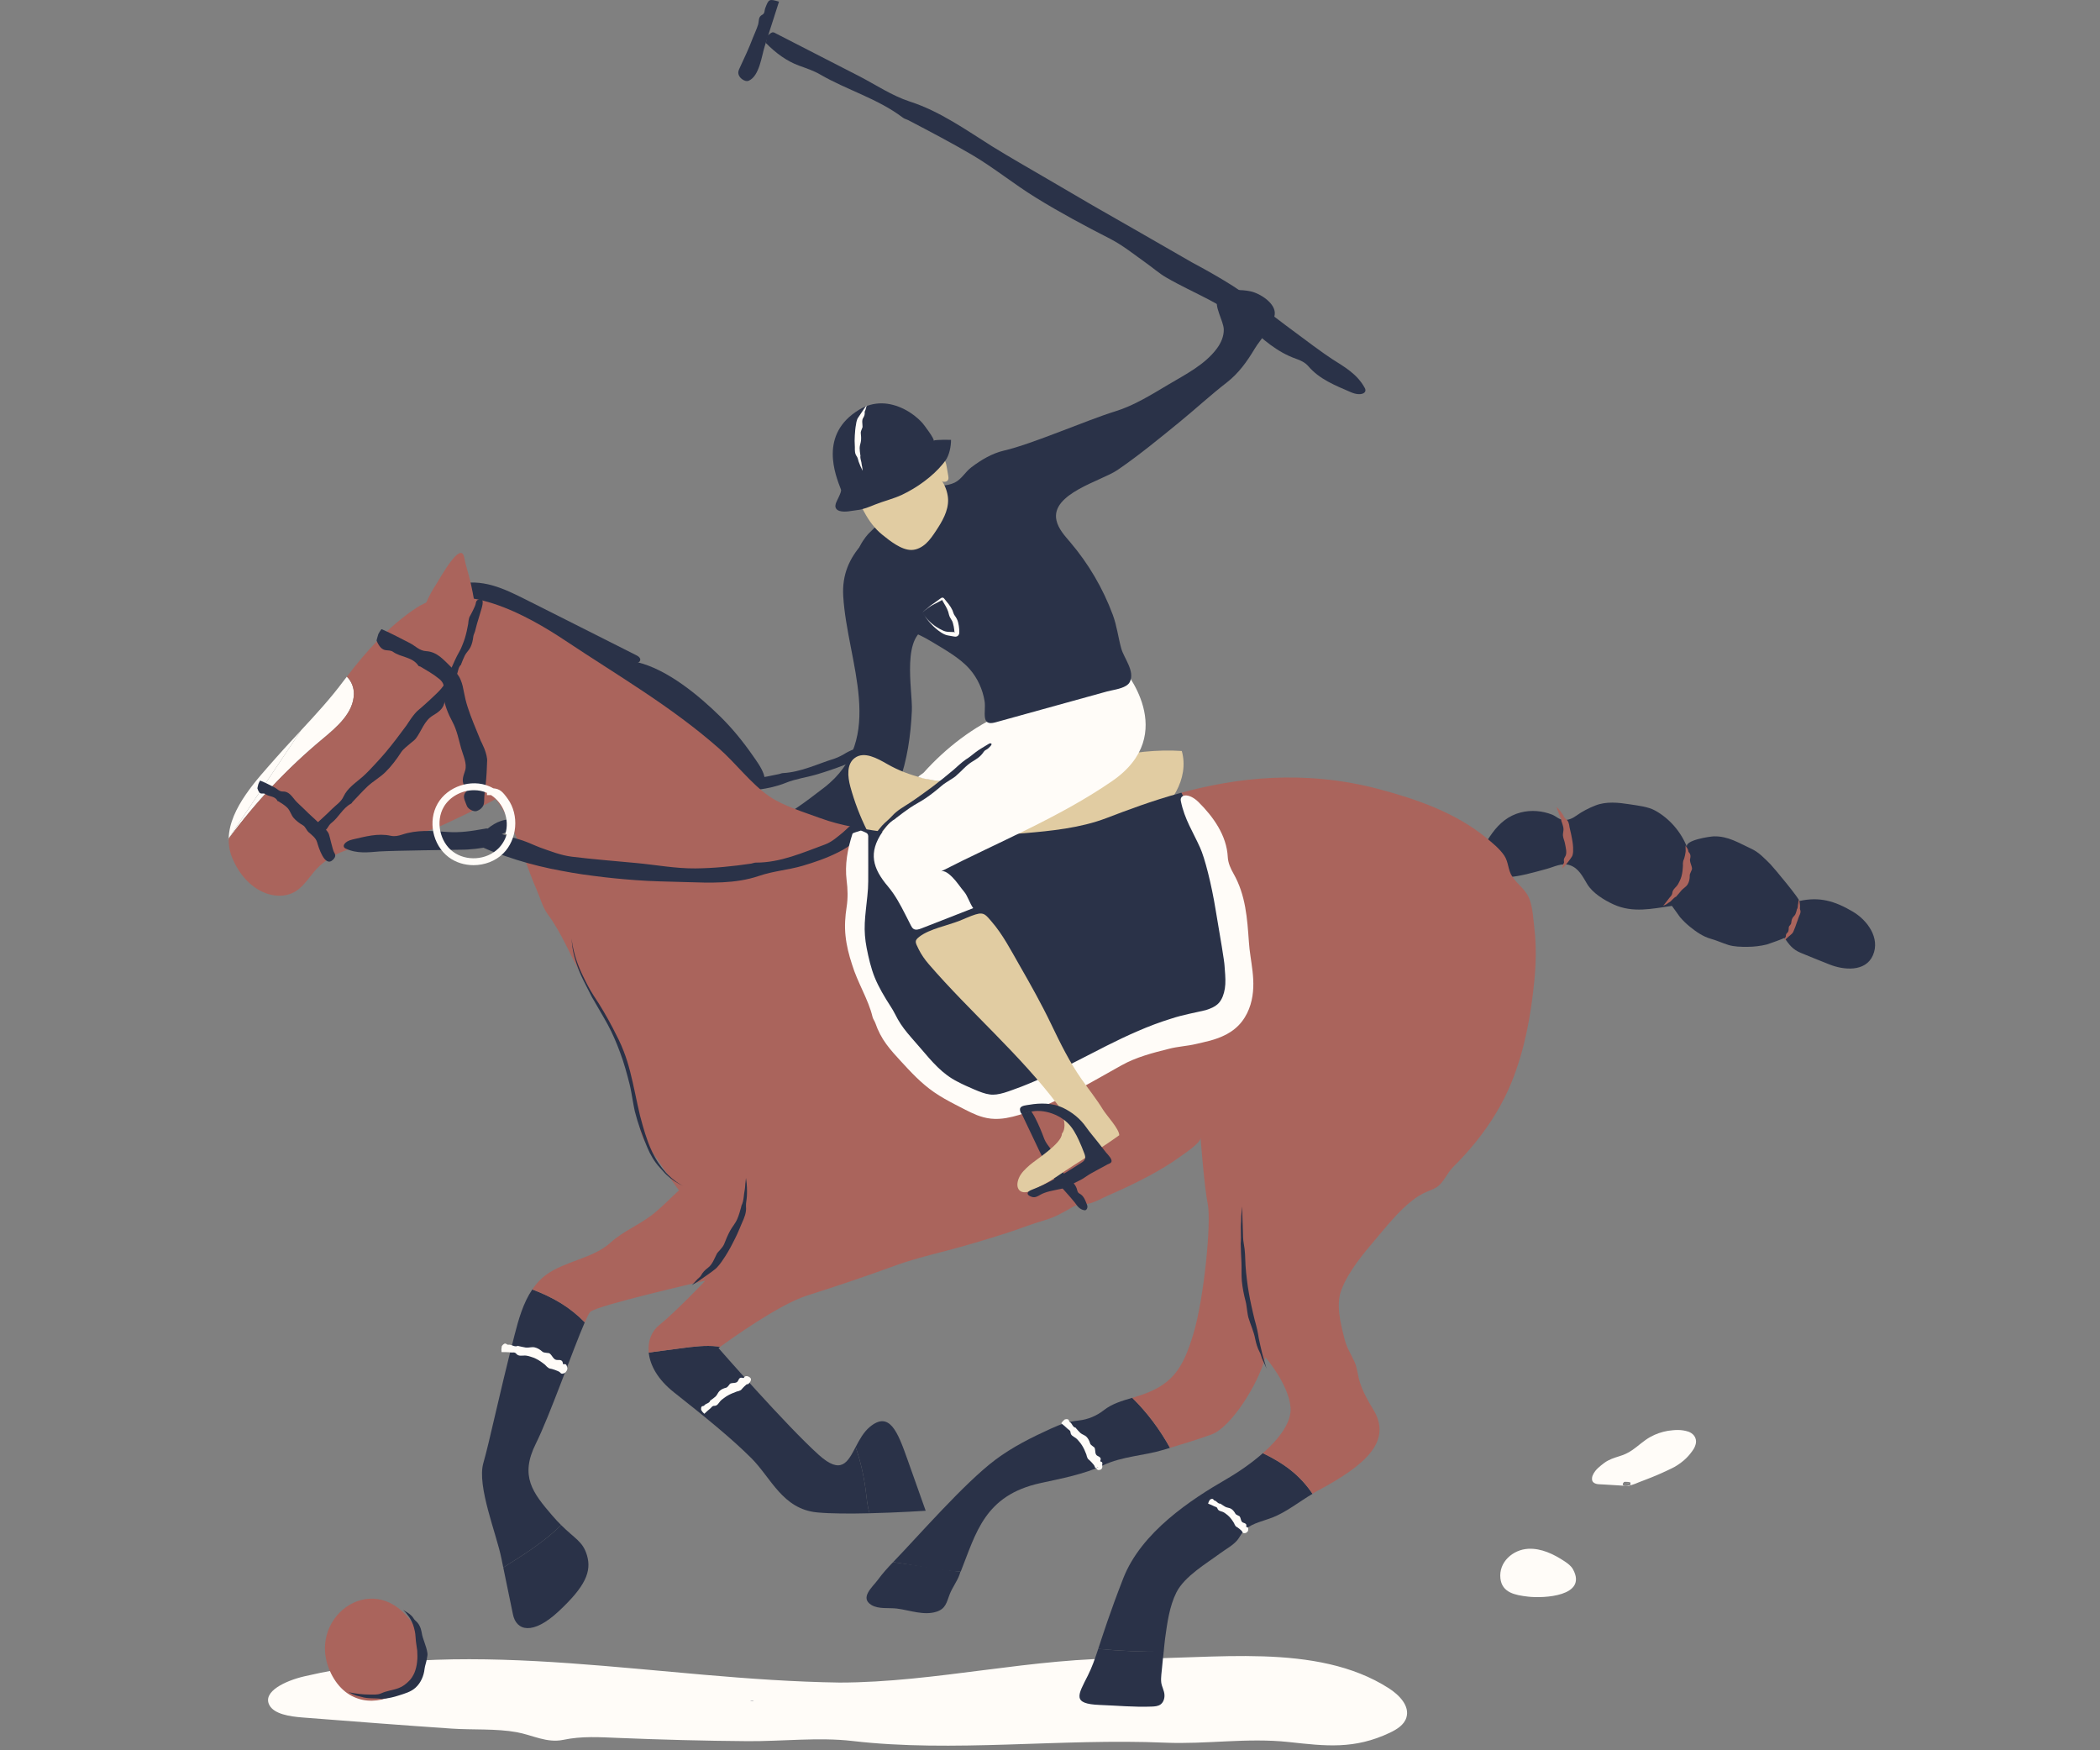 <?xml version="1.0" encoding="UTF-8"?>
<svg width="564px" height="470px" viewBox="0 0 564 470" version="1.1" xmlns="http://www.w3.org/2000/svg" xmlns:xlink="http://www.w3.org/1999/xlink">
    <rect x="0" y="0" width="564" height="470" fill="#808080" stroke="none"/>
    <!-- Generator: Sketch 59.1 (86144) - https://sketch.com -->
    <title>Snow Polo</title>
    <desc>Created with Sketch.</desc>
    <defs>
        <polygon id="path-1" points="2.027 0.744 3.237 0.744 3.237 2.77 2.027 2.77"></polygon>
    </defs>
    <g id="Snow-Polo" stroke="none" stroke-width="1" fill="none" fill-rule="evenodd">
        <g id="Group-114" transform="translate(59, 0)">
            <path d="M22.717,450.149 C69.569,439.213 117.897,451.125 166.442,451.816 C192.247,451.816 218.687,444.979 244.49,445.347 C266.577,445.661 294.497,440.858 313.975,453.329 C316.768,455.118 319.704,458.088 318.705,461.248 C318.084,463.203 316.142,464.395 314.291,465.278 C304.733,469.824 297.013,468.858 287.191,467.792 C275.935,466.57 265.075,468.436 253.868,467.956 C225.949,466.761 196.902,470.653 169.939,467.502 C160.853,466.443 150.958,467.622 141.79,467.553 C130.253,467.466 118.716,467.158 107.187,466.688 C101.93,466.475 97.278,466.153 92.25,467.202 C87.875,468.112 83.997,465.912 79.788,465.146 C74.238,464.135 67.935,464.561 62.279,464.176 C48.931,463.264 35.594,462.239 22.254,461.194 C18.763,460.92 14.614,460.284 13.342,457.859 C11.433,454.221 17.691,451.322 22.717,450.149" id="Fill-1" fill="#FFFCF8"></path>
            <path d="M70.383,226.238 C72.767,225.717 74.389,224.572 76.396,223.683 C77.704,223.071 81.189,222.196 84.623,221.807 C88.051,221.388 91.366,221.092 92.004,221.045 C95.25,220.855 101.946,219.137 102.159,219.094 C105.125,218.481 108.097,217.867 111.054,217.255 C113.927,216.704 116.794,216.151 119.654,215.602 C122.31,215.122 124.976,214.676 127.644,214.263 C130.954,213.746 134.255,213.185 137.589,212.814 C142.422,212.279 147.395,212.091 152.03,210.215 C154.799,209.095 157.749,208.746 160.595,207.885 C165.324,206.453 170.03,204.731 174.449,202.336 C174.646,202.231 174.881,202.164 174.98,201.927 C175.066,201.725 174.982,201.301 174.968,200.979 C174.668,200.704 174.238,200.163 174.097,200.189 C171.974,200.57 170.054,201.153 168.282,202.148 C167.277,202.756 166.239,203.335 165.124,203.708 C160.556,205.12 156.141,207.354 151.225,207.6 C150.902,207.618 150.606,207.782 150.29,207.847 C146.615,208.615 142.913,209.328 139.173,209.834 C135.215,210.365 131.163,210.322 127.2,210.861 C122.809,211.459 118.476,212.364 114.164,213.418 C111.965,213.957 109.676,214.009 107.424,214.265 C106.136,214.409 104.821,214.396 103.553,214.658 C98.68,215.665 93.989,217.686 88.959,217.709 C85.93,217.725 82.772,217.765 79.897,219.315 C79.196,219.7 78.466,220.016 77.665,220.047 C74.841,220.174 72.364,221.927 70.438,223.948 C69.211,225.257 69.489,226.45 70.383,226.238" id="Fill-3" fill="#2A3248"></path>
            <path d="M192.829,128.225 C193.206,128.652 193.604,129.096 194.139,129.296 C194.672,129.497 195.38,129.359 195.631,128.848 C195.793,128.52 195.734,128.131 195.672,127.773 C195.54,127.005 195.408,126.241 195.276,125.475 C195.185,124.939 195.09,124.398 194.869,123.901 C194.646,123.407 194.277,122.955 193.776,122.747 C193.048,122.445 192.12,122.769 191.741,123.456 C191.501,123.887 191.173,123.721 190.686,123.81 C190.202,123.899 189.697,123.889 189.229,124.043 C188.759,124.195 188.311,124.576 188.294,125.068 C188.278,125.502 188.592,125.87 188.907,126.168 C190.011,127.218 191.372,127.781 192.829,128.225" id="Fill-5" fill="#E1CCA2"></path>
            <path d="M184.491,136.004 C175.757,142.815 166.776,148.339 167.468,160.075 C168.508,177.773 179.351,198.372 162.316,211.51 C159.689,213.535 157.171,215.462 154.379,217.336 C153.832,217.707 153.206,218.286 153.431,218.908 C153.587,219.339 154.077,219.528 154.513,219.668 C158.858,221.049 163.206,222.435 167.553,223.819 C169.292,224.372 171.173,224.931 172.911,224.368 C177.434,222.911 180.935,214.307 182.384,210.335 C184.665,204.097 185.599,197.495 185.899,190.884 C186.153,185.325 182.755,169.726 190.923,168.442 C189.457,166.069 186.587,162.929 186.112,160.16 C185.666,157.579 186.97,153.641 187.501,151.1" id="Fill-7" fill="#2A3248"></path>
            <path d="M226.293,225.699 C233.991,225.177 241.98,224.571 248.707,220.793 C255.431,217.015 260.487,209.081 258.397,201.659 C244.976,200.755 231.844,205.094 218.693,207.918 C205.544,210.741 191.031,211.877 179.354,205.21 C176.601,203.638 173.128,201.655 170.574,203.528 C168.329,205.169 168.65,208.573 169.379,211.253 C171.593,219.391 175.441,227.081 180.629,233.732" id="Fill-9" fill="#E1CCA2"></path>
            <path d="M126.42,204.58 C130.747,206.446 135.073,208.312 139.397,210.176 C140.636,210.708 141.917,211.253 143.265,211.251 C149.436,211.239 144.757,205.168 143.153,202.864 C140.55,199.125 137.698,195.608 134.444,192.411 C128.693,186.763 120.292,179.79 112.248,177.845 C112.726,177.96 113.089,177.302 112.909,176.844 C112.726,176.386 112.252,176.129 111.81,175.908 C101.88,170.943 92.024,165.89 82.07,160.927 C79.209,159.501 76.326,158.066 73.249,157.203 C70.174,156.34 66.851,156.077 63.792,157.003 C63.18,157.187 62.462,157.594 62.519,158.233 C62.563,158.741 63.086,159.051 63.553,159.258 C65.495,160.109 66.3,161.573 68.416,161.705" id="Fill-11" fill="#2A3248"></path>
            <path d="M336.534,232.956 C336.491,232.839 336.605,232.529 336.911,231.98 C340.061,226.498 342.66,219.879 349.46,218.159 C352.227,217.462 355.207,217.705 357.857,218.755 C358.976,219.201 359.702,220.1 360.946,220.189 C362.224,220.282 363.391,219.733 364.403,219.002 C365.966,217.876 367.695,216.996 369.487,216.293 C372.435,215.141 375.666,215.505 378.784,215.992 C380.885,216.32 383.619,216.616 385.484,217.637 C389.348,219.747 392.489,223.386 394.08,227.476 C393.34,225.57 400.43,224.601 401.305,224.583 C405.177,224.504 407.993,226.37 411.43,227.954 C413.388,228.86 414.975,230.574 416.526,232.117 C417.221,232.808 424.757,241.835 424.191,241.961 C429.691,240.719 433.796,241.955 438.617,244.801 C442.506,247.095 446.015,251.868 444.022,256.499 C442.041,261.097 436.103,260.506 432.278,258.958 C429.709,257.919 427.125,256.92 424.572,255.842 C422.436,254.939 421.586,253.741 420.228,251.837 C420.301,251.94 415.979,253.508 415.569,253.608 C413.836,254.037 412.05,254.248 410.266,254.254 C408.64,254.262 406.73,254.232 405.167,253.739 C403.608,253.249 402.102,252.542 400.482,252.092 C398.414,251.521 396.531,250.206 394.875,248.867 C393.912,248.089 393.016,247.218 392.205,246.282 C391.98,246.023 390.078,243.245 390.03,243.254 C384.712,244.009 379.549,245.225 374.387,242.877 C371.827,241.714 368.764,239.832 367.314,237.456 C366.053,235.389 365.029,233.122 362.554,232.31 C360.454,231.619 358.445,232.772 356.375,233.329 C352.977,234.241 349.219,235.383 345.683,235.571 C345.377,235.588 335.478,234.34 336.534,232.956" id="Fill-13" fill="#2A3248"></path>
            <path d="M170.802,388.564 C171.81,386.647 172.913,384.579 174.595,383.177 C179.895,378.763 182.102,384.5 184.754,392.004 C187.402,399.505 189.611,405.684 189.611,405.684 C189.611,405.684 182.334,406.167 174.535,406.355 C173.92,404.363 173.762,402.265 173.501,400.194 C172.998,396.24 172.09,392.336 170.802,388.564" id="Fill-15" fill="#2A3248"></path>
            <path d="M91.709,409.531 C95.46,413.262 97.521,413.904 98.632,417.6 C99.956,422.014 98.19,425.987 91.123,432.607 C84.028,439.254 79.643,437.903 78.759,433.488 C77.993,429.674 77.214,426.084 76.164,420.932 C81.694,417.442 87.235,413.998 91.709,409.531" id="Fill-17" fill="#2A3248"></path>
            <path d="M198.683,422.885 C198.004,424.73 196.756,426.298 196.048,428.14 C195.223,430.285 195,431.959 192.594,432.765 C189.182,433.909 185.293,432.374 181.883,431.946 C179.741,431.677 176.967,432.157 175.039,430.984 C171.834,429.031 175.315,426.193 176.763,424.234 C178.05,422.494 179.325,421.063 180.86,419.481 C186.891,420.306 192.912,421.276 198.931,422.097 C198.862,422.366 198.779,422.627 198.683,422.885" id="Fill-19" fill="#2A3248"></path>
            <path d="M253.103,447.705 C253.008,448.99 252.73,450.459 252.87,451.739 C253.002,452.95 253.725,453.969 253.748,455.242 C253.766,456.167 253.437,457.15 252.685,457.693 C252.012,458.177 251.13,458.232 250.299,458.264 C245.582,458.451 241.075,457.997 236.398,457.829 C228.768,457.537 230.529,455.191 233.171,449.914 C234.268,447.724 235.012,445.623 235.952,442.774 C241.797,443.327 247.668,443.569 253.539,443.54 C253.391,444.93 253.206,446.314 253.103,447.705" id="Fill-21" fill="#2A3248"></path>
            <path d="M293.502,401.13 C289.97,403.231 286.447,406.049 282.751,407.492 C280.331,408.436 277.586,408.934 275.526,410.615 C274.439,411.503 274.083,412.676 273.235,413.658 C272.051,415.03 270.215,415.996 268.753,417.076 C265.002,419.847 259.109,423.287 256.936,427.631 C255.061,431.381 254.475,435.894 253.907,439.997 C253.747,441.174 253.664,442.361 253.538,443.542 C247.669,443.568 241.796,443.327 235.952,442.776 C237.28,438.765 238.997,433.265 242.664,423.85 C247.521,411.369 261.027,402.601 270.211,397.287 C273.779,395.223 277.255,392.79 280.168,390.221 C282.816,391.489 285.358,392.962 287.657,394.785 C289.918,396.578 291.898,398.736 293.502,401.13" id="Fill-23" fill="#2A3248"></path>
            <path d="M253.6,389.284 C248.191,390.925 242.454,391.028 237.276,393.463 C232.097,395.9 226.084,397.016 220.432,398.254 C205.367,401.546 203.135,411.712 199.011,422.058 C192.978,421.768 186.933,420.312 180.859,419.481 C187.436,412.703 199.916,398.295 208.349,391.974 C212.886,388.573 218.039,385.992 223.185,383.652 C225.905,382.41 227.829,381.752 230.726,381.442 C233.177,381.176 235.513,380.204 237.449,378.684 C239.687,376.924 242.355,376.156 245.085,375.356 C249.111,379.302 252.499,383.854 255.228,388.789 C254.682,388.952 254.143,389.12 253.6,389.284" id="Fill-25" fill="#2A3248"></path>
            <path d="M98.052,355.087 C94.959,362.148 88.595,380.287 84.942,387.59 C80.524,396.417 84.058,400.829 89.357,407.008 C90.219,408.011 90.985,408.809 91.709,409.53 C87.235,413.997 81.694,417.441 76.164,420.932 C76,420.124 75.848,419.38 75.667,418.485 C74.343,411.862 69.042,399.065 70.81,392.886 C72.578,386.707 74.781,375.674 79.201,358.463 C80.265,354.312 81.516,349.847 83.963,346.255 C86.641,347.268 89.24,348.471 91.681,349.972 C94.004,351.398 96.151,353.135 98.052,355.087" id="Fill-27" fill="#2A3248"></path>
            <path d="M123.961,362.04 C127.177,361.614 130.43,361.189 133.654,361.551 C133.899,361.578 134.14,361.649 134.386,361.685 C134.138,361.865 133.966,361.993 133.966,361.993 C133.966,361.993 152.072,382.736 160.906,390.681 C166.932,396.1 168.643,392.683 170.802,388.564 C172.089,392.336 172.997,396.24 173.502,400.195 C173.761,402.263 173.922,404.364 174.534,406.355 C169.441,406.479 164.126,406.477 160.465,406.126 C151.19,405.243 148.096,396.858 142.797,391.562 C137.498,386.267 130.43,380.53 122.04,373.907 C117.634,370.433 115.587,366.606 115.234,363.231 C115.727,363.134 116.229,363.061 116.716,362.998 C119.13,362.676 121.547,362.358 123.961,362.04" id="Fill-29" fill="#2A3248"></path>
            <path d="M15.069,203.555 C15.776,202.753 16.488,201.955 17.207,201.161 C18.744,199.463 20.305,197.786 21.864,196.106 L2.419,225.1 C2.646,216.975 10.209,209.096 15.069,203.555" id="Fill-31" fill="#FFFCF8"></path>
            <g id="Group-35" transform="translate(0, 223.635)">
                <mask id="mask-2" fill="white">
                    <use xlink:href="#path-1"></use>
                </mask>
                <g id="Clip-34"></g>
                <path d="M2.028,2.049 L2.417,1.465 C2.417,1.498 2.419,1.526 2.419,1.556 C2.294,1.727 2.152,1.881 2.028,2.049" id="Fill-33" fill="#FFFCF8" mask="url(#mask-2)"></path>
            </g>
            <path d="M27.561,198.491 C18.142,206.331 9.697,215.332 2.421,225.192 C2.421,225.161 2.419,225.131 2.419,225.1 L21.862,196.106 C25.858,191.803 29.836,187.484 33.337,182.758 C33.598,182.407 33.89,182.065 34.156,181.715 C35.372,182.857 36.071,184.644 36.039,186.362 C35.936,191.459 31.482,195.229 27.561,198.491" id="Fill-36" fill="#FFFCF8"></path>
            <path d="M27.561,198.491 C31.482,195.229 35.936,191.459 36.039,186.362 C36.071,184.644 35.372,182.857 34.156,181.715 C39.366,174.821 45.48,168.121 52.691,163.318 C64.877,155.198 82.676,165.256 92.959,172.11 C107.006,181.469 121.274,189.682 134.129,200.999 C138.603,204.939 142.704,210.441 147.561,213.804 C151.371,216.438 156.927,218.075 161.282,219.687 C164.173,220.757 167.179,221.5 170.214,222.088 C169.476,229.997 168.361,248.039 172.014,260.555 C176.809,276.987 185.719,284.519 193.254,292.736 C200.791,300.953 215.181,294.105 231.624,286.573 C248.069,279.043 261.087,277.672 269.311,274.25 C276.711,271.166 273.496,242.521 258.291,212.862 C272.737,208.936 291.074,206.501 311.474,211.938 C321.558,214.625 331.962,218.257 340.136,224.957 C341.811,226.332 343.741,227.898 344.971,229.699 C346.181,231.468 345.958,233.579 347.114,235.327 C348.756,237.807 350.976,238.868 351.939,241.913 C352.703,244.32 352.809,246.897 353.098,249.386 C353.64,254.028 353.53,258.732 353.076,263.375 C352.172,272.637 350.483,281.93 346.972,290.586 C344.616,296.386 341.302,301.761 337.377,306.631 C335.467,309.002 333.412,311.254 331.25,313.4 C329.645,314.994 328.658,317.656 326.839,318.805 C325.722,319.508 324.425,319.864 323.247,320.462 C322.286,320.946 321.341,321.564 320.415,322.271 C316.683,325.117 313.267,329.44 310.514,332.69 C307.055,336.778 303.173,341.344 301.241,346.413 C299.716,350.412 301.113,355.649 302.117,359.597 C302.735,362.037 303.777,363.467 304.764,365.649 C305.555,367.389 305.646,369.382 306.226,371.193 C307.008,373.631 308.397,376.197 309.749,378.373 C315.03,386.876 307.988,393.326 294.784,400.362 C294.356,400.591 293.93,400.876 293.503,401.13 C291.899,398.737 289.918,396.577 287.658,394.787 C285.359,392.961 282.817,391.491 280.167,390.222 C284.749,386.181 287.903,381.807 287.607,377.97 C287.125,371.69 280.844,364.447 280.844,364.447 C278.908,371.69 271.659,383.282 266.345,385.212 C262.688,386.541 258.954,387.664 255.228,388.79 C252.499,383.855 249.111,379.303 245.085,375.357 C245.406,375.261 245.724,375.168 246.044,375.071 C255.712,372.172 258.611,367.826 261.51,358.167 C264.411,348.51 266.343,328.225 265.378,323.395 C264.411,318.566 263.442,305.527 263.442,305.525 C263.546,306.895 258.784,309.992 257.813,310.699 C255.088,312.685 252.158,314.39 249.184,315.975 C245.756,317.8 242.233,319.445 238.671,320.997 C237.047,321.7 235.231,322.783 233.51,323.181 C231.999,323.531 230.625,323.225 229.163,324.06 C226.406,325.638 224.517,326.809 221.437,327.696 C218.092,328.66 214.82,329.996 211.499,331.059 C205.985,332.832 200.429,334.505 194.817,335.954 C190.314,337.112 185.711,338.281 181.34,339.878 C173.585,342.71 165.728,345.372 157.813,347.87 C150.199,350.272 136.809,359.913 134.384,361.686 C134.139,361.648 133.9,361.579 133.654,361.55 C130.431,361.19 127.177,361.615 123.962,362.039 C121.545,362.359 119.131,362.677 116.716,362.997 C116.228,363.06 115.727,363.135 115.234,363.23 C114.914,360.177 115.966,357.491 118.067,355.813 C122.482,352.284 130.431,343.897 130.431,343.897 C130.431,343.897 101.283,350.517 99.515,352.284 C99.211,352.588 98.698,353.613 98.051,355.088 C96.15,353.135 94.003,351.399 91.682,349.971 C89.241,348.471 86.642,347.266 83.962,346.253 C84.979,344.758 86.184,343.399 87.7,342.299 C92.805,338.603 100.312,337.902 104.905,333.735 C108.563,330.417 112.96,328.873 116.854,325.654 C119.149,323.754 121.18,321.627 123.366,319.625 C123.293,319.69 118.663,313.037 118.433,312.654 C116.958,310.197 114.89,308.09 113.655,305.487 C112.427,302.902 112.589,299.871 112.119,297.091 C109.874,283.83 104.423,274.215 97.609,262.593 C94.175,256.736 92.089,250.886 88.099,245.483 C86.721,243.615 86.028,240.965 85.085,238.824 C81.661,231.03 79.331,221.249 74.061,214.503 C74.29,214.797 59.853,221.665 58.493,222.173 C52.821,224.3 46.925,225.842 40.937,226.756 C35.433,227.596 31.119,228.656 26.817,232.545 C24.53,234.612 23.091,237.628 20.461,239.302 C15.604,242.389 7.213,239.741 3.331,230.258 C2.642,228.571 2.384,226.877 2.417,225.192 C9.697,215.332 18.142,206.331 27.561,198.491" id="Fill-38" fill="#AA645C"></path>
            <path d="M69.249,168.91 C68.937,164.467 68.253,160.049 67.217,155.715 C66.739,153.718 66.054,151.759 65.685,149.743 C64.795,144.867 59.007,155.61 58.091,156.98 C54.429,162.464 53.134,168.867 50.77,174.929" id="Fill-40" fill="#AA645C"></path>
            <path d="M69.692,160.933 C68.831,161.194 68.841,161.709 68.741,162.191 C68.612,162.837 67.407,165.155 67.239,165.394 C66.822,165.996 66.749,167.525 66.736,167.57 C66.609,168.214 66.475,168.874 66.349,169.5 C66.203,170.112 66.055,170.726 65.869,171.328 C65.7,171.883 65.498,172.432 65.281,172.971 C65.005,173.637 64.758,174.318 64.383,174.948 C63.483,176.506 62.793,178.143 62.051,179.8 C62.007,179.905 61.958,180.021 61.982,180.134 C62.149,180.882 61.54,181.741 61.184,182.519 C61.163,182.561 61.113,182.594 61.192,182.673 C61.261,182.739 61.498,182.867 61.658,182.966 C61.901,183.037 62.323,183.183 62.364,183.169 C62.956,182.928 63.353,182.61 63.393,182.146 C63.416,181.876 63.404,181.593 63.547,181.372 C64.135,180.47 63.939,179.253 64.833,178.471 C64.892,178.42 64.855,178.329 64.883,178.266 C65.202,177.507 65.473,176.729 65.85,175.993 C66.248,175.213 66.99,174.563 67.369,173.767 C67.789,172.882 68.005,171.925 68.115,170.937 C68.166,170.479 68.447,170.001 68.571,169.549 C68.756,168.881 68.912,168.204 69.098,167.535 C69.473,166.184 69.937,164.859 70.308,163.508 C70.454,162.967 71.255,160.459 69.692,160.933" id="Fill-42" fill="#2A3248"></path>
            <path d="M69.051,217.78 C70.101,217.379 70.61,216.781 70.867,216.143 C71.076,215.497 71.035,214.81 71.064,214.144 C71.076,213.254 71.453,211.087 71.589,209.008 C71.769,206.929 71.773,204.979 71.818,204.59 C71.938,203.605 71.532,202.189 71.084,201.03 C70.616,199.89 70.139,198.98 70.113,198.927 C69.478,197.373 68.84,195.809 68.209,194.264 C67.617,192.777 67.054,191.31 66.582,189.819 C66.146,188.443 65.811,187.06 65.558,185.66 C65.394,184.754 65.201,183.695 64.7,182.522 C64.22,181.319 63.222,180.164 62.43,179.404 C61.244,178.261 60.421,177.332 59.302,176.436 C58.221,175.579 56.993,174.939 55.476,174.856 C53.66,174.763 52.537,173.432 51.077,172.686 C48.652,171.451 46.24,170.16 43.736,169.052 C43.625,169.003 43.538,168.874 43.339,169.076 C43.171,169.248 42.86,169.846 42.615,170.255 C42.449,170.869 42.102,171.929 42.143,172.028 C42.759,173.503 43.521,174.483 44.667,174.599 C45.326,174.67 46.033,174.651 46.558,175.032 C48.691,176.564 51.768,176.337 53.398,178.802 C53.506,178.964 53.739,178.906 53.889,178.993 C55.622,180.028 57.396,181.019 58.959,182.305 C59.784,182.964 60.222,183.804 60.127,184.355 C60.094,184.947 59.948,185.696 60.064,186.758 C60.376,189.288 61.329,191.642 62.511,193.822 C63.699,196.012 64.193,198.603 64.86,200.988 C65.363,202.785 66.517,205.1 65.917,206.927 C65.371,208.597 64.753,210.013 66.087,211.459 C66.434,211.824 66.575,212.211 66.225,212.563 C65,213.767 65.898,214.986 66.387,216.415 C66.717,217.288 68.276,218.072 69.051,217.78" id="Fill-44" fill="#2A3248"></path>
            <path d="M62.458,182.881 C60.814,182.966 60.228,183.993 59.517,184.901 C58.562,186.117 54.023,190.166 53.486,190.571 C52.141,191.584 50.297,194.621 50.23,194.708 C49.305,195.942 48.375,197.186 47.456,198.414 C46.548,199.591 45.63,200.757 44.677,201.894 C43.797,202.947 42.879,203.968 41.942,204.969 C40.779,206.213 39.641,207.479 38.358,208.606 C36.485,210.243 34.324,211.584 33.239,213.942 C32.584,215.356 31.269,216.146 30.223,217.183 C28.489,218.927 26.648,220.556 24.822,222.183 C24.741,222.256 24.619,222.294 24.658,222.483 C24.69,222.641 24.927,222.993 25.075,223.261 C25.388,223.506 25.9,223.976 25.984,223.964 C27.224,223.769 28.26,223.324 28.868,222.436 C29.215,221.922 29.517,221.36 30.004,220.992 C32.007,219.466 33.012,216.989 35.333,215.773 C35.487,215.692 35.528,215.504 35.641,215.384 C36.982,213.992 38.265,212.552 39.664,211.215 C41.146,209.811 43.043,208.78 44.503,207.344 C46.116,205.751 47.477,203.94 48.721,202.026 C49.352,201.049 50.362,200.397 51.217,199.613 C51.704,199.161 52.312,198.817 52.707,198.286 C54.232,196.252 54.949,193.529 57.226,192.16 C58.613,191.325 59.957,190.458 60.348,188.762 C60.445,188.345 60.617,187.98 61.023,187.832 C62.448,187.322 62.837,185.92 63.33,184.611 C63.64,183.787 63.064,182.849 62.458,182.881" id="Fill-46" fill="#2A3248"></path>
            <path d="M30.463,230.839 C31.42,229.863 30.964,229.322 30.674,228.765 C30.309,228.025 29.563,224.662 29.417,224.284 C29.34,223.791 28.92,223.188 28.472,222.746 C28.033,222.294 27.621,221.968 27.601,221.946 C26.978,221.334 26.378,220.718 25.74,220.145 C25.123,219.575 24.523,219.018 23.933,218.473 C23.39,217.945 22.857,217.43 22.312,216.899 C21.645,216.243 20.925,215.651 20.298,214.926 C19.402,213.877 18.602,212.475 16.953,212.54 C15.986,212.57 15.478,211.823 14.738,211.448 C13.519,210.818 12.289,210.188 11.001,209.661 C10.947,209.635 10.904,209.558 10.797,209.701 C10.705,209.823 10.535,210.226 10.401,210.506 C10.306,210.911 10.105,211.614 10.124,211.673 C10.401,212.57 10.74,213.127 11.318,213.093 C11.646,213.083 12.003,213.034 12.254,213.23 C13.256,214.006 14.876,213.672 15.53,215.086 C15.573,215.179 15.701,215.127 15.772,215.171 C16.587,215.7 17.448,216.176 18.139,216.881 C18.896,217.602 19.186,218.844 19.832,219.594 C20.55,220.441 21.444,221.077 22.449,221.676 C23.064,222.073 23.315,222.971 23.899,223.483 C24.761,224.237 25.817,225.001 26.159,226.149 C26.524,227.369 28.191,233.129 30.463,230.839" id="Fill-48" fill="#2A3248"></path>
            <path d="M126.83,345.075 C127.424,344.708 128.069,344.392 128.64,343.975 C129.399,343.444 132.51,341.309 132.813,340.995 C133.721,340.43 134.961,338.594 134.986,338.534 C135.527,337.737 136.078,336.947 136.543,336.104 C137.011,335.306 137.455,334.496 137.862,333.667 C138.276,332.918 138.617,332.136 138.998,331.37 C139.446,330.412 139.825,329.421 140.249,328.449 C140.885,327.047 141.524,325.582 141.349,323.97 C141.301,323.019 141.55,322.14 141.593,321.218 C141.668,319.691 141.629,318.157 141.392,316.654 C141.386,316.622 141.392,316.658 141.359,316.454 C141.357,316.431 141.347,316.362 141.339,316.314 C141.339,316.35 141.335,316.423 141.335,316.423 C141.307,317.053 141.155,317.683 141.141,318.313 C141.114,318.678 141.094,319.043 141.031,319.403 C140.717,320.864 140.82,322.402 140.123,323.777 C140.074,323.866 140.097,323.974 140.072,324.071 C139.752,325.177 139.474,326.297 138.998,327.351 C138.538,328.481 137.656,329.425 137.092,330.473 C136.458,331.633 135.957,332.845 135.472,334.103 C135.201,334.733 134.71,335.231 134.282,335.754 C134.035,336.056 133.719,336.305 133.536,336.647 C132.849,337.964 132.352,339.536 131.116,340.454 C130.368,341.005 129.737,341.645 129.273,342.506 C129.153,342.715 129.005,342.901 128.819,343.033 C128.205,343.531 127.71,344.18 127.142,344.753 C126.792,345.122 126.619,345.219 126.83,345.075" id="Fill-50" fill="#2A3248"></path>
            <path d="M281.13,367.419 C280.526,365.344 280.522,365.33 280.352,364.751 C279.965,363.572 278.907,358.845 278.892,358.307 C278.694,356.998 277.95,354.299 277.913,354.216 C277.644,353.017 277.329,351.826 277.084,350.618 C276.833,349.458 276.591,348.295 276.397,347.122 C276.194,346.04 276.056,344.95 275.914,343.86 C275.75,342.507 275.582,341.152 275.511,339.79 C275.422,337.811 275.426,335.836 275.028,333.871 C274.795,332.69 274.858,331.5 274.799,330.313 C274.734,328.334 274.667,326.336 274.599,324.349 C274.597,324.3 274.599,324.331 274.586,324.084 C274.586,324.053 274.584,323.962 274.582,323.899 C274.578,323.948 274.574,324.043 274.574,324.043 C274.455,325.411 274.414,325.895 274.355,326.549 C274.339,327.08 274.329,327.536 274.315,328.01 C274.13,330.003 274.39,331.993 274.205,333.992 C274.191,334.124 274.226,334.258 274.228,334.389 C274.266,335.941 274.341,337.493 274.424,339.043 C274.489,340.682 274.38,342.345 274.524,343.99 C274.694,345.809 275.057,347.604 275.519,349.37 C275.768,350.27 275.811,351.212 275.977,352.13 C276.07,352.654 276.111,353.193 276.255,353.706 C276.833,355.681 277.745,357.551 278.114,359.561 C278.371,360.776 278.712,361.973 279.314,363.084 C279.458,363.359 279.582,363.651 279.659,363.942 C279.936,364.974 280.48,365.912 280.893,366.882 C281.167,367.49 281.236,367.741 281.13,367.419" id="Fill-52" fill="#2A3248"></path>
            <path d="M33.831,227.864 C36.908,229.312 39.951,228.869 42.988,228.634 C47.043,228.401 63.014,228.212 64.773,228.168 C65.868,228.182 67.261,228.087 68.743,227.931 C69.416,227.847 70.111,227.762 70.829,227.641 C70.642,227.533 71.141,227.758 71.473,227.904 C74.224,229.166 76.621,229.794 76.746,229.89 C80.703,231.281 84.726,232.381 88.776,233.244 C92.685,234.043 96.601,234.746 100.538,235.214 C104.177,235.694 107.826,236.054 111.482,236.326 C116.013,236.684 120.556,236.721 125.105,236.863 C131.691,237.061 138.473,237.383 144.873,235.199 C148.682,233.895 152.672,233.619 156.55,232.493 C159.769,231.539 162.976,230.453 166.1,228.877 C167.667,228.117 169.196,227.14 170.658,225.937 C171.369,225.283 173.271,223.814 173.364,222.785 C173.469,221.628 171.937,220.99 170.931,221.071 C169.516,221.184 168.434,222.694 167.375,223.541 C165.849,224.766 164.41,226.101 162.534,226.782 C156.643,228.941 150.561,231.668 143.995,231.636 C143.561,231.634 143.158,231.838 142.732,231.907 C137.773,232.629 132.768,233.149 127.744,233.192 C122.429,233.236 117.16,232.24 111.934,231.749 C106.132,231.206 100.356,230.751 94.568,230.048 C91.61,229.675 88.813,228.559 86.037,227.576 C84.458,226.978 82.936,226.231 81.36,225.694 C79.836,225.226 78.301,224.756 76.748,224.28 C75.966,224.065 75.212,223.794 74.455,223.516 L73.318,223.105 C73.201,223.075 72.74,222.872 72.426,222.742 C72.092,222.647 71.798,222.351 71.427,222.499 C70.443,222.663 69.466,222.827 68.495,222.989 C67.672,223.117 66.851,223.231 66.028,223.31 C64.378,223.472 62.718,223.522 61.045,223.395 C56.972,223.083 52.93,222.799 48.973,224.122 C47.998,224.448 46.984,224.657 45.982,224.436 C42.471,223.664 39.075,224.657 35.655,225.433 C33.509,225.915 32.694,227.329 33.831,227.864" id="Fill-54" fill="#2A3248"></path>
            <path d="M235.925,394.153 C235.862,393.946 235.629,393.834 235.831,393.942 C235.888,393.958 235.927,393.948 235.927,393.948 L235.292,394.254 L235.29,394.254 L235.288,394.252 L235.284,394.25 L235.276,394.244 L235.262,394.236 L235.231,394.213 C235.211,394.195 235.181,394.171 235.181,394.171 C235.059,394.045 235.031,393.875 234.974,393.719 C234.836,393.287 233.555,392.021 233.378,391.916 C232.945,391.632 232.774,390.581 232.758,390.553 C232.588,390.143 232.401,389.692 232.245,389.317 C232.055,388.934 231.87,388.545 231.641,388.188 C231.432,387.852 231.201,387.532 230.946,387.232 C230.636,386.853 230.331,386.468 229.932,386.169 C229.338,385.731 228.554,385.494 228.503,384.603 C228.47,384.062 227.982,383.93 227.684,383.632 C227.187,383.128 226.628,382.69 226.084,382.238 C226.062,382.218 226.011,382.222 226.066,382.125 C226.121,382.05 226.291,381.825 226.409,381.669 C226.601,381.489 226.932,381.165 226.968,381.157 C227.52,381.021 227.927,381.053 228.049,381.371 C228.118,381.558 228.156,381.775 228.32,381.864 C228.997,382.238 229.006,383.225 229.91,383.393 C229.973,383.405 229.954,383.488 229.987,383.525 C230.376,383.944 230.725,384.398 231.152,384.787 C231.607,385.194 232.363,385.377 232.799,385.822 C233.283,386.31 233.583,386.936 233.78,387.621 C233.881,387.97 234.26,388.134 234.516,388.381 C234.664,388.525 234.903,388.608 234.982,388.792 C235.286,389.517 234.956,390.577 235.801,390.966 C236.318,391.203 236.809,391.478 236.539,392.143 C236.474,392.305 236.462,392.441 236.64,392.479 C236.948,392.544 237.054,392.716 237.064,392.929 C237.072,393.038 237.056,393.158 237.03,393.277 C237.04,393.403 236.948,393.261 237.038,393.604 C237.109,394.001 236.971,394.276 236.859,394.424 C236.701,394.618 236.541,394.675 236.314,394.714 C236.204,394.691 235.99,394.888 235.556,394.531 C235.339,394.116 235.556,394.151 235.576,394.092 C235.734,394.021 236.281,394.211 235.925,394.153" id="Fill-56" fill="#FFFCF8"></path>
            <path d="M275.459,411.677 C274.757,411.793 274.729,411.501 274.605,411.256 C274.441,410.923 273.265,410.05 273.099,410.002 C272.718,409.827 272.434,409.019 272.42,408.991 C272.221,408.689 272.039,408.371 271.82,408.085 C271.613,407.804 271.394,407.526 271.151,407.279 C270.932,407.044 270.682,406.837 270.427,406.643 C270.104,406.402 269.798,406.148 269.417,405.992 C268.858,405.766 268.195,405.751 267.966,405.061 C267.824,404.637 267.404,404.649 267.104,404.485 C266.601,404.208 266.056,404.005 265.525,403.794 C265.503,403.784 265.464,403.8 265.48,403.709 C265.507,403.638 265.58,403.418 265.632,403.264 C265.738,403.073 265.912,402.733 265.938,402.717 C266.334,402.47 266.666,402.395 266.847,402.613 C266.95,402.743 267.033,402.905 267.185,402.937 C267.818,403.069 268.057,403.851 268.817,403.784 C268.866,403.782 268.872,403.853 268.906,403.871 C269.312,404.123 269.691,404.41 270.115,404.639 C270.567,404.874 271.209,404.882 271.655,405.16 C272.142,405.472 272.503,405.932 272.787,406.456 C272.924,406.728 273.263,406.797 273.514,406.963 C273.656,407.056 273.865,407.091 273.96,407.232 C274.327,407.781 274.206,408.697 274.954,408.906 C275.404,409.039 275.85,409.212 275.708,409.791 C275.671,409.935 275.677,410.048 275.83,410.06 C276.361,410.101 276.253,410.583 276.203,411 C276.172,411.266 275.72,411.635 275.459,411.677" id="Fill-58" fill="#FFFCF8"></path>
            <path d="M142.371,371.213 C141.86,371.799 141.976,371.7 141.73,371.683 C141.514,371.592 140.303,372.897 140.176,373.075 C139.896,373.496 138.866,373.665 138.838,373.679 C138.436,373.839 137.99,374.015 137.625,374.161 C137.242,374.329 136.865,374.507 136.502,374.712 C136.168,374.898 135.847,375.111 135.541,375.34 C135.158,375.626 134.761,375.887 134.44,376.258 C133.97,376.797 133.668,377.544 132.794,377.512 C132.273,377.498 132.093,377.951 131.77,378.209 C131.227,378.634 130.731,379.118 130.222,379.584 C130.197,379.604 130.195,379.651 130.108,379.588 C130.045,379.525 129.853,379.335 129.719,379.199 C129.575,378.991 129.309,378.632 129.307,378.596 C129.249,378.053 129.328,377.672 129.65,377.597 C129.834,377.554 130.041,377.544 130.147,377.4 C130.583,376.805 131.523,376.9 131.77,376.049 C131.787,375.992 131.866,376.019 131.902,375.99 C132.336,375.656 132.8,375.368 133.202,374.985 C133.625,374.582 133.84,373.871 134.284,373.482 C134.771,373.049 135.379,372.795 136.036,372.631 C136.37,372.546 136.537,372.194 136.776,371.951 C136.912,371.813 136.995,371.588 137.173,371.515 C137.858,371.24 138.88,371.566 139.239,370.747 C139.466,370.255 139.671,369.781 140.429,370 C140.605,370.061 140.753,370.075 140.841,369.901 C141.122,369.266 142.106,369.522 142.547,370.036 C142.862,370.364 142.568,371.027 142.371,371.213" id="Fill-60" fill="#FFFCF8"></path>
            <path d="M92.691,368.657 C91.807,369.129 91.637,368.759 91.363,368.487 C90.988,368.118 89.026,367.505 88.781,367.521 C88.201,367.468 87.441,366.53 87.41,366.502 C87.005,366.198 86.611,365.862 86.184,365.586 C85.776,365.317 85.356,365.055 84.915,364.847 C84.511,364.642 84.081,364.49 83.648,364.356 C83.11,364.198 82.579,364.012 82.001,363.998 C81.154,363.975 80.278,364.29 79.629,363.497 C79.23,363.011 78.689,363.238 78.21,363.177 C77.41,363.068 76.597,363.082 75.792,363.084 C75.755,363.082 75.715,363.123 75.69,362.993 C75.684,362.886 75.67,362.559 75.658,362.33 C75.697,362.027 75.749,361.488 75.774,361.453 C76.165,360.927 76.564,360.655 76.915,360.85 C77.116,360.967 77.306,361.137 77.525,361.103 C78.427,360.951 79.139,361.858 80.106,361.39 C80.171,361.358 80.213,361.449 80.27,361.459 C80.931,361.587 81.578,361.775 82.251,361.869 C82.964,361.95 83.82,361.646 84.546,361.796 C85.348,361.968 86.056,362.407 86.682,362.965 C86.997,363.258 87.483,363.189 87.895,363.291 C88.128,363.345 88.424,363.295 88.616,363.437 C89.373,363.992 89.642,365.268 90.735,365.195 C91.398,365.167 92.077,365.187 92.156,366.03 C92.176,366.236 92.235,366.386 92.442,366.334 C93.17,366.141 93.251,366.838 93.374,367.417 C93.453,367.786 93.018,368.483 92.691,368.657" id="Fill-62" fill="#FFFCF8"></path>
            <path d="M232.284,324.992 C230.873,324.77 230.309,323.797 229.661,322.92 C228.789,321.757 224.882,317.511 224.491,317 C223.934,316.425 223.277,315.384 222.804,314.444 C222.373,313.558 221.959,312.714 221.939,312.673 C221.286,311.358 220.621,310.015 219.98,308.725 C219.364,307.422 218.758,306.148 218.166,304.9 C217.598,303.713 217.045,302.554 216.479,301.369 C215.802,299.926 215.188,298.622 214.416,296.971 C213.343,294.874 212.015,292.814 211.942,290.356 C211.883,288.896 211.176,287.642 210.789,286.282 C210.138,284.019 209.503,281.75 208.964,279.453 C208.938,279.352 208.871,279.253 208.98,279.131 C209.072,279.032 209.386,278.9 209.603,278.785 C209.925,278.778 210.483,278.718 210.533,278.774 C211.304,279.613 211.81,280.486 211.847,281.479 C211.877,282.048 211.877,282.63 212.072,283.162 C212.861,285.33 212.741,287.777 214.097,289.773 C214.186,289.907 214.156,290.079 214.203,290.225 C214.791,291.916 215.33,293.63 216.094,295.253 C216.869,296.987 218.152,298.488 219.007,300.157 C219.97,302.007 220.755,303.93 221.491,305.901 C221.886,306.895 222.61,307.722 223.232,308.589 C223.589,309.085 224.057,309.517 224.329,310.06 C225.381,312.134 225.835,314.652 227.706,316.218 C228.87,317.146 229.959,318.09 230.309,319.606 C230.394,319.98 230.547,320.321 230.893,320.493 C232.095,321.107 232.481,322.341 232.953,323.538 C233.253,324.287 232.805,325.073 232.284,324.992" id="Fill-64" fill="#2A3248"></path>
            <path d="M269.311,274.249 C261.087,277.671 248.069,279.042 231.624,286.574 C215.181,294.106 200.791,300.954 193.254,292.735 C185.719,284.518 176.809,276.988 172.014,260.554 C168.361,248.038 169.476,229.996 170.214,222.089 C171.972,222.429 173.735,222.731 175.499,222.982 C178.127,223.355 180.217,223.625 182.599,224.526 C184.604,225.286 186.54,225.677 188.628,224.891 C192.459,223.448 197.3,224.492 201.383,224.443 C206.235,224.384 211.082,224.163 215.917,223.754 C223.314,223.128 231.15,222.35 238.14,219.686 C243.427,217.675 250.267,215.041 258.291,212.861 C273.493,242.522 276.711,271.168 269.311,274.249" id="Fill-66" fill="#2A3248"></path>
            <path d="M258.149,215.151 C259.149,220.035 261.438,223.428 263.278,227.551 C264.533,230.251 266.376,237.399 267.509,244.463 C268.716,251.503 269.855,258.275 269.877,259.353 C269.983,260.858 270.171,262.627 270.084,264.257 C270.013,265.817 269.585,267.41 268.971,268.445 C268.375,269.482 267.651,270.049 266.67,270.538 C265.727,270.989 264.884,271.228 264.801,271.253 C262.238,271.881 258.628,272.505 255.609,273.516 C252.485,274.472 249.457,275.623 246.529,276.903 C240.855,279.336 235.525,282.205 230.201,284.917 C225.281,287.435 220.363,289.834 215.335,291.791 C213.787,292.344 212.163,293.002 210.703,293.432 C209.229,293.863 207.96,294.064 206.784,293.886 C205.544,293.722 204.151,293.197 202.618,292.534 C201.045,291.86 199.513,291.183 198.116,290.436 C194.045,288.377 191.357,285.136 188.148,281.38 C186.528,279.478 184.918,277.748 183.755,276.184 C183.163,275.388 182.634,274.602 182.137,273.722 C181.705,273.001 181.01,271.468 180.28,270.386 C178.512,267.651 176.998,265.094 175.937,262.503 C174.92,260.001 174.279,257.195 173.756,254.548 C173.322,252.303 173.142,250.111 173.253,247.868 C173.357,245.587 173.691,243.178 173.947,240.602 C174.263,237.958 174.17,235.365 174.186,232.849 L174.178,225.209 C174.176,224.757 174.279,224.271 173.945,223.874 C173.661,223.536 172.815,223.301 172.221,223.029 C171.435,223.319 170.042,223.611 169.951,223.89 C168.58,228.136 167.871,232.235 168.378,236.398 C168.684,238.754 168.751,241.118 168.38,243.561 C167.991,246.037 167.794,248.677 168.088,251.326 C168.36,253.956 169.012,256.498 169.823,258.946 C171.313,263.903 174.222,268.364 175.325,273.023 C175.467,273.639 175.885,274.14 176.092,274.721 C176.759,276.69 177.78,278.678 179.033,280.373 C180.276,282.085 181.65,283.55 182.956,284.978 C185.587,287.832 188.334,290.839 191.831,293.258 C193.68,294.54 195.616,295.598 197.504,296.578 C199.43,297.536 201.076,298.507 203.352,299.431 C204.477,299.868 205.753,300.247 207.172,300.393 C208.597,300.539 209.973,300.435 211.222,300.227 C213.76,299.785 215.646,299.098 217.693,298.409 C226.609,295.168 234.438,290.387 242.219,286.06 C246.201,283.842 250.634,282.717 254.879,281.654 C257.318,281.005 259.824,280.912 262.192,280.349 C264.434,279.792 267.335,279.364 270.421,277.742 C271.933,276.937 273.47,275.728 274.552,274.294 C275.655,272.878 276.371,271.32 276.845,269.78 C277.788,266.691 277.713,263.575 277.396,260.803 C277.08,258 276.563,255.417 276.413,252.872 C275.969,246.641 275.572,240.395 272.3,234.619 C271.499,233.213 270.826,231.738 270.743,230.108 C270.451,224.372 266.895,219.348 262.841,215.337 C260.205,212.782 257.734,213.317 258.149,215.151" id="Fill-68" fill="#FFFCF8"></path>
            <path d="M420.183,252.592 C420.369,252.419 420.59,252.269 420.752,252.075 C420.969,251.824 422.04,250.924 422.167,250.819 C422.512,250.594 422.798,249.845 422.792,249.814 C422.938,249.502 423.061,249.174 423.181,248.848 C423.299,248.503 423.41,248.187 423.509,247.904 C423.619,247.598 423.714,247.336 423.826,247.035 C423.966,246.678 424.055,246.305 424.217,245.953 C424.456,245.442 424.728,244.905 424.47,244.294 C424.343,243.937 424.462,243.621 424.44,243.283 C424.401,242.728 424.328,242.171 424.148,241.638 C424.148,241.638 424.152,241.654 424.122,241.567 C424.122,241.567 424.112,241.532 424.107,241.516 C424.107,241.53 424.105,241.557 424.105,241.557 C424.093,241.782 423.994,242.006 423.99,242.233 C423.98,242.361 423.986,242.493 423.951,242.62 C423.775,243.137 423.953,243.696 423.591,244.176 C423.564,244.207 423.591,244.247 423.582,244.279 C423.467,244.675 423.386,245.076 423.211,245.452 C423.041,245.854 422.599,246.164 422.405,246.538 C422.186,246.954 422.098,247.411 422.058,247.906 C422.03,248.157 421.823,248.329 421.683,248.528 C421.606,248.643 421.472,248.73 421.444,248.868 C421.344,249.401 421.48,250.1 421.032,250.46 C420.779,250.689 420.602,250.955 420.629,251.368 C420.631,251.467 420.61,251.554 420.552,251.613 C420.369,251.83 420.339,252.154 420.235,252.434 C420.179,252.616 420.122,252.66 420.183,252.592" id="Fill-70" fill="#AA645C"></path>
            <path d="M393.691,227.057 C393.718,227.448 393.665,227.851 393.712,228.226 C393.807,228.754 393.331,230.736 393.173,230.916 C392.917,231.424 392.972,232.498 392.988,232.539 C392.945,233.011 392.929,233.495 392.86,233.969 C392.802,234.431 392.716,234.889 392.591,235.336 C392.469,235.75 392.321,236.155 392.128,236.544 C391.899,237.024 391.674,237.512 391.324,237.923 C390.792,238.517 390.19,238.981 390.111,239.917 C390.026,240.462 389.613,240.737 389.333,241.122 C388.861,241.783 388.329,242.394 387.804,243.077 C387.804,243.077 387.814,243.061 387.735,243.17 C387.735,243.17 387.703,243.215 387.685,243.235 L387.735,243.203 C388.033,243.026 388.408,242.945 388.694,242.731 C388.861,242.613 389.002,242.463 389.189,242.366 C390,241.989 390.314,241.128 391.186,240.764 C391.245,240.739 391.245,240.664 391.285,240.624 C391.753,240.146 392.149,239.609 392.593,239.092 C393.057,238.553 393.839,238.146 394.241,237.498 C394.679,236.787 394.837,235.942 394.815,235.097 C394.804,234.67 395.086,234.311 395.214,233.908 C395.287,233.681 395.453,233.462 395.429,233.215 C395.332,232.251 394.669,231.351 394.952,230.474 C395.078,229.935 395.06,229.372 394.596,228.892 C394.49,228.777 394.427,228.649 394.425,228.519 C394.401,228.061 394.058,227.666 393.823,227.273 C393.665,227.028 393.667,226.919 393.691,227.057" id="Fill-72" fill="#AA645C"></path>
            <path d="M360.511,233.209 C360.797,232.97 361.125,232.739 361.346,232.425 C361.695,232.081 362.984,230.365 363.102,230.116 C363.517,229.611 363.525,228.343 363.491,228.309 C363.515,227.768 363.487,227.231 363.424,226.702 C363.371,226.192 363.28,225.689 363.189,225.191 C363.098,224.725 363.013,224.287 362.921,223.819 C362.808,223.256 362.631,222.713 362.534,222.146 C362.417,221.318 362.309,220.45 361.512,219.91 C361.066,219.573 360.975,219.089 360.697,218.688 C360.229,218.023 359.761,217.369 359.181,216.776 C359.181,216.776 359.195,216.79 359.102,216.699 C359.102,216.699 359.065,216.66 359.072,216.695 C359.201,217 359.218,217.365 359.361,217.667 C359.438,217.845 359.54,218.009 359.591,218.202 C359.728,219.008 360.395,219.573 360.324,220.461 C360.316,220.519 360.379,220.55 360.395,220.598 C360.576,221.182 360.797,221.745 360.892,222.347 C361.002,222.981 360.718,223.71 360.758,224.31 C360.807,225.071 361.178,225.758 361.304,226.488 C361.482,227.511 361.975,229.109 361.342,230.057 C361.077,230.458 360.916,230.843 361.052,231.418 C361.075,231.556 361.072,231.69 360.993,231.777 C360.756,232.101 360.762,232.577 360.596,232.98 C360.505,233.244 360.418,233.311 360.511,233.209" id="Fill-74" fill="#AA645C"></path>
            <path d="M68.314,212.193 C65.071,212.193 61.776,213.897 60.156,216.727 C57.967,220.542 59.096,226.013 62.616,228.675 C66.171,231.364 71.651,230.993 74.832,227.851 C75.902,226.797 76.665,225.466 77.1,224.032 L76.715,223.905 C77.94,220.118 76.206,215.651 72.878,213.506 C72.569,213.494 72.215,213.5 71.783,213.5 L71.779,212.908 C71.748,212.896 71.722,212.886 71.692,212.872 C70.625,212.408 69.472,212.193 68.314,212.193 M68.174,232.322 C65.786,232.322 63.406,231.615 61.488,230.166 C57.184,226.913 55.857,220.467 58.533,215.799 C61.18,211.172 67.544,209.041 72.436,211.156 C72.792,211.312 73.139,211.486 73.472,211.681 C75.225,211.847 75.929,212.489 77.394,214.541 C80.488,218.878 79.928,225.448 76.146,229.184 C74.041,231.256 71.104,232.322 68.174,232.322" id="Fill-76" fill="#FFFCF8"></path>
            <path d="M184.192,245.667 C182.831,242.983 181.434,240.345 179.482,238.036 C175.401,233.214 174.112,229.006 178.02,223.356 C180.009,220.482 182.653,218.166 185.292,215.905 C187.166,214.301 193.446,212.18 193.908,209.676 C192.777,209.856 190.841,209.313 190.04,209.224 C189.235,209.135 188.228,208.839 187.64,208.636 C187.725,208.333 188.848,207.725 189.059,207.492 C194.993,200.869 202.512,195.031 210.733,191.52 C212.298,190.849 213.753,190.558 215.156,189.569 C217.074,188.216 218.864,186.79 220.907,185.608 C224.887,183.317 229.14,181.545 233.383,179.806 C234.342,179.415 243.222,175.508 242.506,179.34 C242.506,179.34 258.153,197.055 239.65,209.773 C225.367,219.594 209.026,226.158 193.655,234.041 C194.668,233.52 196.092,234.881 196.726,235.501 C197.94,236.697 198.877,238.204 199.98,239.511 C200.854,240.546 201.45,242.576 202.374,243.862 C197.732,245.677 193.089,247.49 188.447,249.308 C187.77,249.571 186.965,249.828 186.351,249.433 C186.014,249.216 185.815,248.846 185.629,248.491 C185.14,247.551 184.668,246.607 184.192,245.667" id="Fill-78" fill="#FFFCF8"></path>
            <path d="M243.416,184.161 C243.88,183.874 244.247,183.527 244.456,183.09 C245.837,180.177 242.887,176.799 242.147,174.162 C241.3,171.143 240.985,168.115 239.862,165.094 C237.225,158.005 233.353,151.375 228.447,145.617 C226.932,143.839 225.264,142.032 224.741,139.757 C223.085,132.542 236.852,129.139 241.139,126.201 C246.966,122.211 252.417,117.713 257.887,113.252 C262.132,109.788 266.091,106.105 270.454,102.732 C273.651,100.258 275.915,97.092 277.967,93.654 C279.585,90.945 282.96,87.684 283.357,84.446 C283.712,81.56 279.585,78.837 276.886,78.237 C274.628,77.735 269.542,77.417 268.104,79.941 C266.866,82.117 269.631,86.116 269.671,88.482 C269.706,90.301 268.937,92.066 267.859,93.534 C264.631,97.924 259.367,100.552 254.781,103.275 C250.289,105.943 245.575,108.905 240.545,110.45 C232.925,112.792 218.274,119.237 210.653,120.993 C207.426,121.739 204.478,123.513 201.867,125.494 C200.207,126.755 199.24,128.709 197.393,129.597 C195.169,130.666 192.915,130.302 190.589,130.705 C188.722,131.027 187.658,132.02 186.135,133.126 C181.903,136.199 178.012,139.552 174.312,143.251 C174.312,143.253 169.037,148.522 170.797,155.552 C171.997,160.347 172.226,164.436 177.554,166.463 C182.247,168.248 186.731,169.585 191.114,172.241 C194.555,174.328 198.759,176.627 201.415,179.662 C203.534,182.081 204.918,185.114 205.433,188.278 C205.873,191.007 204.253,195.099 208.283,193.987 C218.28,191.22 228.274,188.456 238.271,185.691 C239.601,185.322 241.973,185.049 243.416,184.161" id="Fill-80" fill="#2A3248"></path>
            <path d="M205.62,245.703 C204.964,245.243 204.254,245.168 202.997,245.557 C201.535,246.009 200.106,246.698 198.683,247.263 C195.531,248.507 190.655,249.447 187.977,251.489 C186.507,252.611 186.787,252.976 187.703,254.852 C188.419,256.316 189.374,257.67 190.438,258.903 C201.562,271.8 214.932,283.145 225.167,296.785 C225.167,296.785 228.239,301.9 226.189,304.459 C226.189,307.048 219.15,311.438 217.553,312.854 C216.405,313.871 215.224,314.939 214.636,316.353 C213.468,319.155 215.017,320.899 217.618,319.853 C220.239,318.8 222.731,317.386 225.054,315.783 C230.515,312.013 236.228,308.74 241.6,304.84 C241.6,303.132 238.215,299.583 237.213,297.94 C235.502,295.136 233.443,292.579 231.551,289.899 C228.372,285.389 225.788,280.187 223.365,275.12 C220.736,269.622 217.741,264.304 214.707,259.019 C212.442,255.074 210.338,250.974 207.35,247.512 C206.638,246.687 206.147,246.074 205.62,245.703" id="Fill-82" fill="#E1CCA2"></path>
            <path d="M195.631,134.185 C195.622,133.841 195.59,133.495 195.533,133.144 C194.964,129.621 192.835,127.364 190.295,125.047 C189.626,124.437 188.363,122.356 187.337,122.49 C187.088,122.52 186.753,122.962 186.577,123.104 C184.276,124.972 181.811,126.667 179.129,127.946 C177.758,128.598 176.329,129.143 174.857,129.526 C173.72,129.822 171.851,129.974 171.131,131.062 C170.059,132.688 172.358,136.078 173.126,137.52 C174.346,139.807 175.936,141.957 177.92,143.557 C179.956,145.2 183.088,147.74 185.835,147.68 C187.286,147.647 188.649,146.912 189.715,145.929 C190.779,144.947 191.594,143.729 192.393,142.52 C194.027,140.062 195.706,137.216 195.631,134.185" id="Fill-84" fill="#E1CCA2"></path>
            <path d="M194.276,124.511 C191.475,127.965 187.201,130.998 183.287,132.848 C180.935,133.958 178.435,134.519 176.043,135.477 C174.476,136.107 172.899,136.792 171.204,136.978 C169.682,137.146 167.985,137.637 166.46,137.201 C165.974,137.059 165.513,136.707 165.394,136.212 C165.323,135.915 165.38,135.601 165.451,135.301 C165.627,134.567 167.113,132.12 166.866,131.474 C165.398,127.621 160.81,116.62 171.77,110.004 C175.674,107.648 179.917,107.875 183.925,109.917 C185.715,110.828 187.343,112.064 188.699,113.547 C189.034,113.912 192.176,118.043 191.722,118.328 C192.243,118 196.419,118.113 196.419,118.12 C196.427,119.858 195.961,122.234 194.931,123.656 C194.724,123.944 194.503,124.227 194.276,124.511" id="Fill-86" fill="#2A3248"></path>
            <path d="M307.546,104.191 C305.468,100.364 302.012,98.499 298.73,96.39 C294.355,93.566 278.102,81.155 276.332,79.763 C272.006,76.196 261.448,70.631 261.122,70.455 L247.533,62.641 L234.429,55.143 L222.362,48.091 C217.377,45.174 212.354,42.324 207.434,39.285 C200.324,34.816 193.427,29.873 185.332,27.261 C180.487,25.669 176.311,22.821 171.845,20.507 L149.47,9.028 C149.137,8.858 148.825,8.603 148.397,8.698 C148.032,8.779 147.518,9.314 147.07,9.646 C146.96,10.335 146.603,11.466 146.778,11.64 C149.397,14.269 152.265,16.403 155.606,17.628 C157.536,18.331 159.503,18.975 161.271,20.001 C168.508,24.202 176.739,26.473 183.494,31.601 C183.94,31.939 184.515,32.044 185.01,32.304 C190.759,35.324 196.517,38.322 202.116,41.616 C208.03,45.103 213.4,49.513 219.238,53.095 C225.701,57.086 232.383,60.662 239.164,64.128 C242.617,65.911 245.658,68.382 248.824,70.635 C250.643,71.911 252.315,73.423 254.239,74.525 C261.606,78.813 269.916,81.682 276.27,87.535 C280.126,91.106 284.028,94.579 289.098,96.347 C290.351,96.779 291.545,97.358 292.403,98.363 C295.411,101.876 299.666,103.515 303.802,105.316 C306.403,106.452 308.315,105.605 307.546,104.191" id="Fill-88" fill="#2A3248"></path>
            <path d="M140.211,21.196 C139.954,20.992 139.741,20.755 139.601,20.526 C139.015,19.553 139.35,18.911 139.792,17.965 C140.978,15.42 142.164,12.904 143.153,10.273 C143.605,9.075 144.237,7.83 144.6,6.62 C144.902,5.609 144.574,4.552 145.713,3.97 C146.455,3.593 146.279,2.844 146.5,2.254 C147.457,-0.298 147.554,-0.331 150.218,0.443 C148.945,4.422 147.672,8.399 146.396,12.376 C145.557,14.997 144.977,20.38 142.119,21.66 C141.515,21.932 140.763,21.64 140.211,21.196" id="Fill-90" fill="#2A3248"></path>
            <path d="M232.733,302.708 C231.14,300.413 228.948,298.642 226.431,297.451 C223.712,296.166 220.395,296.14 217.462,296.655 C216.803,296.77 215.206,296.847 214.972,297.633 C214.802,298.209 215.266,299.572 215.976,299.197 C219.599,297.279 224.726,298.719 227.631,301.446 C229.038,302.765 229.972,304.501 230.775,306.251 C231.3,307.392 231.778,308.551 232.214,309.728 C232.389,310.2 232.557,310.718 232.401,311.196 C232.235,311.703 231.754,312.031 231.304,312.315 C227.063,315.011 222.783,317.728 218.078,319.498 C216.641,320.041 216.604,320.91 218.092,321.388 C219.017,321.684 219.661,321.253 220.436,320.811 C221.875,319.987 223.795,319.717 225.391,319.356 C225.782,319.267 226.187,319.211 226.572,319.101 C227.156,318.937 227.706,318.591 228.251,318.317 C229.24,317.825 230.232,317.333 231.223,316.84 C231.933,316.486 232.518,316.026 233.189,315.601 L233.619,315.331 C233.731,315.254 233.913,315.147 234.207,314.989 L235.693,314.174 L238.416,312.697 C238.689,312.552 239.158,312.414 239.365,312.193 C240.054,311.46 238.475,310.003 238.083,309.515 C237.26,308.49 236.447,307.461 235.645,306.419 C234.647,305.129 233.662,304.041 232.733,302.708" id="Fill-92" fill="#2A3248"></path>
            <path d="M207.066,199.61 C206.855,199.564 206.65,199.681 206.468,199.797 C205.286,200.538 204.017,201.219 202.918,202.072 C202.119,202.692 201.316,203.393 200.441,203.909 C199.336,204.639 197.282,206.577 197.205,206.628 C196.248,207.418 195.283,208.214 194.336,208.998 C193.382,209.74 192.439,210.477 191.502,211.208 L188.816,213.172 C187.693,213.97 186.582,214.782 185.427,215.534 C183.746,216.644 181.976,217.566 180.577,219.124 C179.76,220.057 178.755,220.769 177.918,221.69 C176.535,223.218 175.331,225.001 174.688,227.051 C174.664,227.142 174.613,227.233 174.652,227.334 C174.684,227.421 174.832,227.519 174.929,227.608 C175.098,227.6 175.381,227.63 175.416,227.584 C175.906,226.852 176.346,226.184 176.646,225.422 C176.819,224.982 177.003,224.535 177.291,224.154 C178.467,222.624 179.604,220.931 181.356,219.934 C181.473,219.869 181.55,219.754 181.654,219.673 C182.864,218.737 184.121,217.801 185.396,216.921 C186.75,215.996 188.246,215.268 189.605,214.34 C191.111,213.315 192.538,212.177 193.923,210.984 C194.626,210.372 195.455,209.924 196.228,209.397 C196.672,209.098 197.154,208.85 197.564,208.506 C199.149,207.191 200.43,205.522 202.212,204.464 C203.301,203.818 204.367,203.129 205.081,202.048 C205.253,201.78 205.458,201.535 205.744,201.391 C206.245,201.144 206.642,200.779 206.997,200.374 C207.135,200.186 207.579,199.726 207.066,199.61" id="Fill-94" fill="#2A3248"></path>
            <path d="M173.792,108.89 C173.532,109.169 173.246,109.449 173.052,109.783 C172.809,110.148 171.667,111.854 171.471,112.145 C171.094,112.619 170.909,113.817 170.925,113.855 C170.814,114.368 170.751,114.893 170.692,115.415 C170.65,115.946 170.611,116.452 170.575,116.937 C170.542,117.407 170.528,117.883 170.528,118.371 C170.546,118.926 170.564,119.364 170.593,120.113 C170.577,120.96 170.554,121.831 171.114,122.564 C171.42,123.008 171.44,123.509 171.612,123.972 C171.904,124.748 172.206,125.512 172.6,126.252 C172.6,126.252 172.59,126.237 172.652,126.349 C172.652,126.349 172.677,126.395 172.689,126.418 C172.685,126.399 172.677,126.361 172.677,126.361 C172.606,126.027 172.63,125.666 172.551,125.33 C172.509,125.137 172.444,124.947 172.425,124.746 C172.401,123.918 171.941,123.186 172.095,122.327 C172.107,122.269 172.061,122.224 172.056,122.171 C171.977,121.547 171.878,120.93 171.876,120.306 C171.872,119.643 172.18,118.962 172.237,118.339 C172.306,117.684 172.261,116.993 172.18,116.268 C172.146,115.895 172.346,115.555 172.454,115.209 C172.511,115.008 172.65,114.824 172.655,114.613 C172.659,113.807 172.375,112.869 172.853,112.168 C173.117,111.734 173.295,111.295 173.232,110.729 C173.222,110.594 173.236,110.458 173.307,110.361 C173.526,109.996 173.547,109.53 173.707,109.121 C173.798,108.855 173.875,108.776 173.792,108.89" id="Fill-96" fill="#FFFCF8"></path>
            <path d="M188.876,164.676 C188.726,164.358 189.074,164.137 189.275,163.963 L189.966,163.408 C190.437,163.047 190.854,162.604 191.363,162.3 L192.807,161.271 L193.526,160.752 C193.664,160.675 193.693,160.576 194.061,160.469 C194.55,160.491 194.583,160.813 194.678,160.86 C195.408,161.777 196.239,162.663 196.798,163.862 C197.074,164.571 197.129,164.942 197.451,165.353 C197.771,165.76 198.199,166.53 198.323,167.123 C198.481,167.749 198.572,168.367 198.621,168.991 C198.641,169.33 198.651,169.55 198.629,169.99 C198.623,170.199 198.481,170.671 198.061,170.863 C197.672,171.029 197.429,170.946 197.263,170.928 C196.733,170.821 196.131,170.756 195.509,170.62 C194.87,170.501 194.25,170.166 193.763,169.85 C191.714,168.503 190.125,166.662 188.876,164.676 M188.876,164.676 C190.1,166.686 192.008,168.292 194.092,169.234 C195.152,169.812 196.115,169.652 197.437,169.737 C197.559,169.759 197.627,169.717 197.508,169.751 C197.368,169.81 197.342,169.964 197.354,169.883 L197.279,169.113 C197.218,168.558 197.119,168.009 196.971,167.49 C196.835,166.921 196.687,166.639 196.318,166.082 C195.912,165.533 195.793,164.69 195.671,164.297 C195.345,163.289 194.706,162.282 194.098,161.259 C194.309,160.835 193.538,161.461 193.048,161.644 L191.467,162.468 C190.931,162.731 190.483,163.112 189.999,163.451 L189.291,163.983 C189.085,164.156 188.738,164.354 188.876,164.676" id="Fill-98" fill="#FFFCF8"></path>
            <path d="M29.891,449.34 C22.804,434.93 40.577,421.209 51.096,434.982 C63.118,450.719 38.229,466.288 29.891,449.34" id="Fill-100" fill="#AA645C"></path>
            <path d="M351.473,415.893 C347.307,416.098 343.472,419.467 343.968,423.855 C344.408,427.72 347.968,428.338 351.354,428.739 C355.615,429.246 367.389,428.65 363.481,421.44 C362.96,420.482 362.039,419.811 361.125,419.209 C358.234,417.307 354.93,415.725 351.473,415.893" id="Fill-102" fill="#FFFCF8"></path>
            <path d="M376.85,398.715 C381.393,397.317 385.766,395.366 389.845,392.919 C391.744,391.778 393.621,390.486 394.878,388.662 C395.282,388.079 395.624,387.378 395.476,386.685 C395.243,385.587 393.956,385.099 392.843,384.947 C389.816,384.534 386.654,385.231 384.081,386.872 C381.896,388.269 380.144,390.307 377.837,391.497 C376.327,392.273 374.644,392.653 373.089,393.336 C371.532,394.021 370.024,395.121 369.493,396.733 C369.452,396.863 369.416,396.999 369.444,397.131 C369.521,397.497 369.993,397.59 370.369,397.609 C373.229,397.734 376.089,397.856 378.948,397.981" id="Fill-104" fill="#FFFCF8"></path>
            <path d="M377.131,398.903 C378.605,399.154 379.845,398.577 381.082,398.06 C381.913,397.72 383.993,396.978 385.911,396.156 C387.837,395.347 389.599,394.47 389.953,394.308 C390.835,393.913 392.139,393.089 393.175,392.199 C394.219,391.328 394.924,390.394 394.967,390.344 C395.555,389.57 396.212,388.84 396.473,387.526 C396.591,386.873 396.42,386.079 395.991,385.53 C395.569,384.973 395.026,384.669 394.523,384.462 C392.512,383.788 390.803,383.97 388.978,384.211 C387.324,384.489 385.72,385.038 384.251,385.852 C382.41,386.871 380.969,388.31 379.406,389.373 C378.258,390.173 377.141,390.664 375.846,391.057 C374.566,391.474 373.109,391.887 371.813,392.868 C371.258,393.293 370.702,393.713 370.183,394.207 C369.924,394.452 369.671,394.713 369.446,395.003 C369.148,395.392 368.868,395.858 368.689,396.324 C368.501,396.946 368.46,397.718 369.032,398.127 C369.425,398.431 369.962,398.552 370.591,398.569 L371.862,398.635 L373.995,398.765 L378.26,399.028 C378.386,399.034 378.52,399.073 378.639,398.984 C378.741,398.911 378.832,398.674 378.927,398.51 C378.866,398.279 378.826,397.878 378.749,397.847 C377.575,397.381 376.387,397.106 375.177,397.175 C374.477,397.217 373.778,397.292 373.084,397.215 C372.379,397.134 371.38,397.096 370.915,397.1 C370.684,397.098 370.415,397.138 370.185,397.005 C369.948,396.84 370.096,396.543 370.159,396.324 C370.238,396.119 370.331,395.941 370.483,395.738 C370.66,395.501 370.865,395.283 371.096,395.086 C371.552,394.695 372.101,394.397 372.687,394.213 C372.857,394.156 372.991,394.024 373.153,393.952 C375.057,393.093 377.372,392.659 379.355,391.346 C381.419,390.044 383.33,388.593 385.185,387.629 C387.255,386.537 389.576,385.885 391.975,385.866 C393.197,385.769 394.395,386.513 394.32,386.879 C394.351,387.041 394.138,387.374 393.811,387.894 C392.538,389.993 390.326,392.104 387.604,393.093 C385.939,393.684 384.295,394.213 382.901,395.341 C382.554,395.621 382.171,395.854 381.731,395.904 C380.194,396.085 378.941,396.928 377.609,397.665 C376.774,398.119 376.59,398.81 377.131,398.903" id="Fill-106" fill="#FFFCF8"></path>
            <path d="M49.334,432.373 C49.963,432.934 50.441,433.619 50.926,434.271 C51.228,434.725 51.899,435.894 52.193,437.122 C52.545,438.323 52.62,439.488 52.618,439.717 C52.649,440.853 53.087,443.159 53.058,443.246 C53.113,444.281 53.152,445.33 53.008,446.349 C52.906,447.344 52.661,448.306 52.298,449.212 C51.915,450.026 51.485,450.79 50.826,451.408 C50.05,452.188 49.154,452.899 48.088,453.29 C46.535,453.882 44.925,453.991 43.309,454.737 C42.314,455.178 41.256,454.99 40.218,455.036 C38.474,455.038 36.725,454.816 34.949,454.471 C34.908,454.465 34.941,454.471 34.712,454.429 C34.683,454.423 34.602,454.406 34.545,454.394 C34.588,454.41 34.667,454.443 34.667,454.443 C35.354,454.737 36.029,455.132 36.771,455.342 C37.248,455.458 37.645,455.553 38.065,455.654 C39.841,456.23 41.671,455.918 43.53,456.215 C43.656,456.24 43.776,456.179 43.897,456.173 C45.339,456.057 46.758,455.725 48.163,455.263 C49.624,454.783 51.327,454.356 52.614,453.177 C54.05,451.876 54.83,449.96 55.019,448.187 C55.134,447.273 55.479,446.424 55.625,445.519 C55.678,445.008 55.88,444.488 55.799,443.971 C55.542,441.945 54.504,440.203 54.242,438.313 C54.031,437.16 53.577,436.012 52.602,435.219 C52.373,435.025 52.203,434.788 52.047,434.549 C51.534,433.686 50.63,433.121 49.799,432.64 C49.267,432.341 49.105,432.17 49.334,432.373" id="Fill-108" fill="#2A3248"></path>
            <path d="M143.458,456.644 C143.385,456.636 143.397,456.638 143.397,456.638 C143.381,456.634 143.27,456.617 143.245,456.615 C143.215,456.607 143.15,456.611 143.15,456.611 C143.122,456.613 143.087,456.613 143.065,456.615 C143.028,456.617 142.996,456.617 142.984,456.617 L142.909,456.617 C142.89,456.617 142.895,456.617 142.813,456.615 C142.767,456.611 142.722,456.605 142.678,456.619 C142.651,456.627 142.623,456.625 142.595,456.627 C142.578,456.63 142.505,456.638 142.461,456.642 L142.455,456.644 L142.449,456.644 L142.453,456.644 C142.493,456.648 142.509,456.65 142.509,456.65 L142.544,456.65 C142.588,456.656 142.635,456.646 142.68,456.658 L142.688,456.658 C142.714,456.66 142.672,456.658 142.793,456.664 C142.811,456.666 142.893,456.68 142.907,456.682 C142.947,456.686 142.99,456.682 143.03,456.676 C143.051,456.672 143.073,456.678 143.093,456.68 L143.13,456.682 C143.174,456.676 143.223,456.656 143.268,456.664 C143.296,456.668 143.324,456.67 143.353,456.658 C143.365,456.656 143.359,456.658 143.373,456.656 C143.399,456.656 143.422,456.65 143.446,456.646 C143.46,456.644 143.458,456.644 143.458,456.644" id="Fill-110" fill="#2A3248"></path>
            <path d="M124.288,318.363 C122.922,317.636 121.681,316.679 120.566,315.612 C119.806,314.915 118.123,312.99 116.982,310.889 C115.794,308.823 115.052,306.706 114.91,306.295 C114.127,304.249 112.905,299.731 112.891,299.575 C112.41,297.565 111.985,295.537 111.555,293.503 C111.141,291.544 110.709,289.579 110.203,287.628 C109.73,285.823 109.189,284.033 108.506,282.284 C107.681,280.113 106.614,278.05 105.55,276.002 C103.993,273.026 102.316,270.135 100.453,267.372 C99.359,265.696 98.457,263.916 97.589,262.125 C96.129,259.147 95.055,255.97 94.586,252.666 C94.57,252.563 94.57,252.559 94.518,252.229 C94.511,252.178 94.489,252.028 94.473,251.921 C94.483,252.004 94.499,252.162 94.499,252.162 C94.615,253.555 94.779,254.955 95.116,256.335 C95.349,257.121 95.529,257.921 95.813,258.689 C96.814,261.898 98.511,264.809 100.003,267.799 C100.101,267.998 100.232,268.18 100.342,268.375 C101.619,270.638 102.977,272.852 104.216,275.125 C105.522,277.53 106.584,280.048 107.522,282.576 C108.577,285.376 109.367,288.273 110.107,291.212 C110.482,292.711 110.697,294.253 110.985,295.781 C111.151,296.654 111.279,297.539 111.492,298.406 C112.327,301.741 113.523,304.984 114.851,308.146 C115.652,310.077 116.73,311.921 118.158,313.474 C118.585,313.955 118.758,314.149 119.196,314.639 C120.379,315.999 121.859,317.07 123.406,317.925 C124.412,318.42 124.789,318.64 124.288,318.363" id="Fill-112" fill="#2A3248"></path>
        </g>
    </g>
</svg>